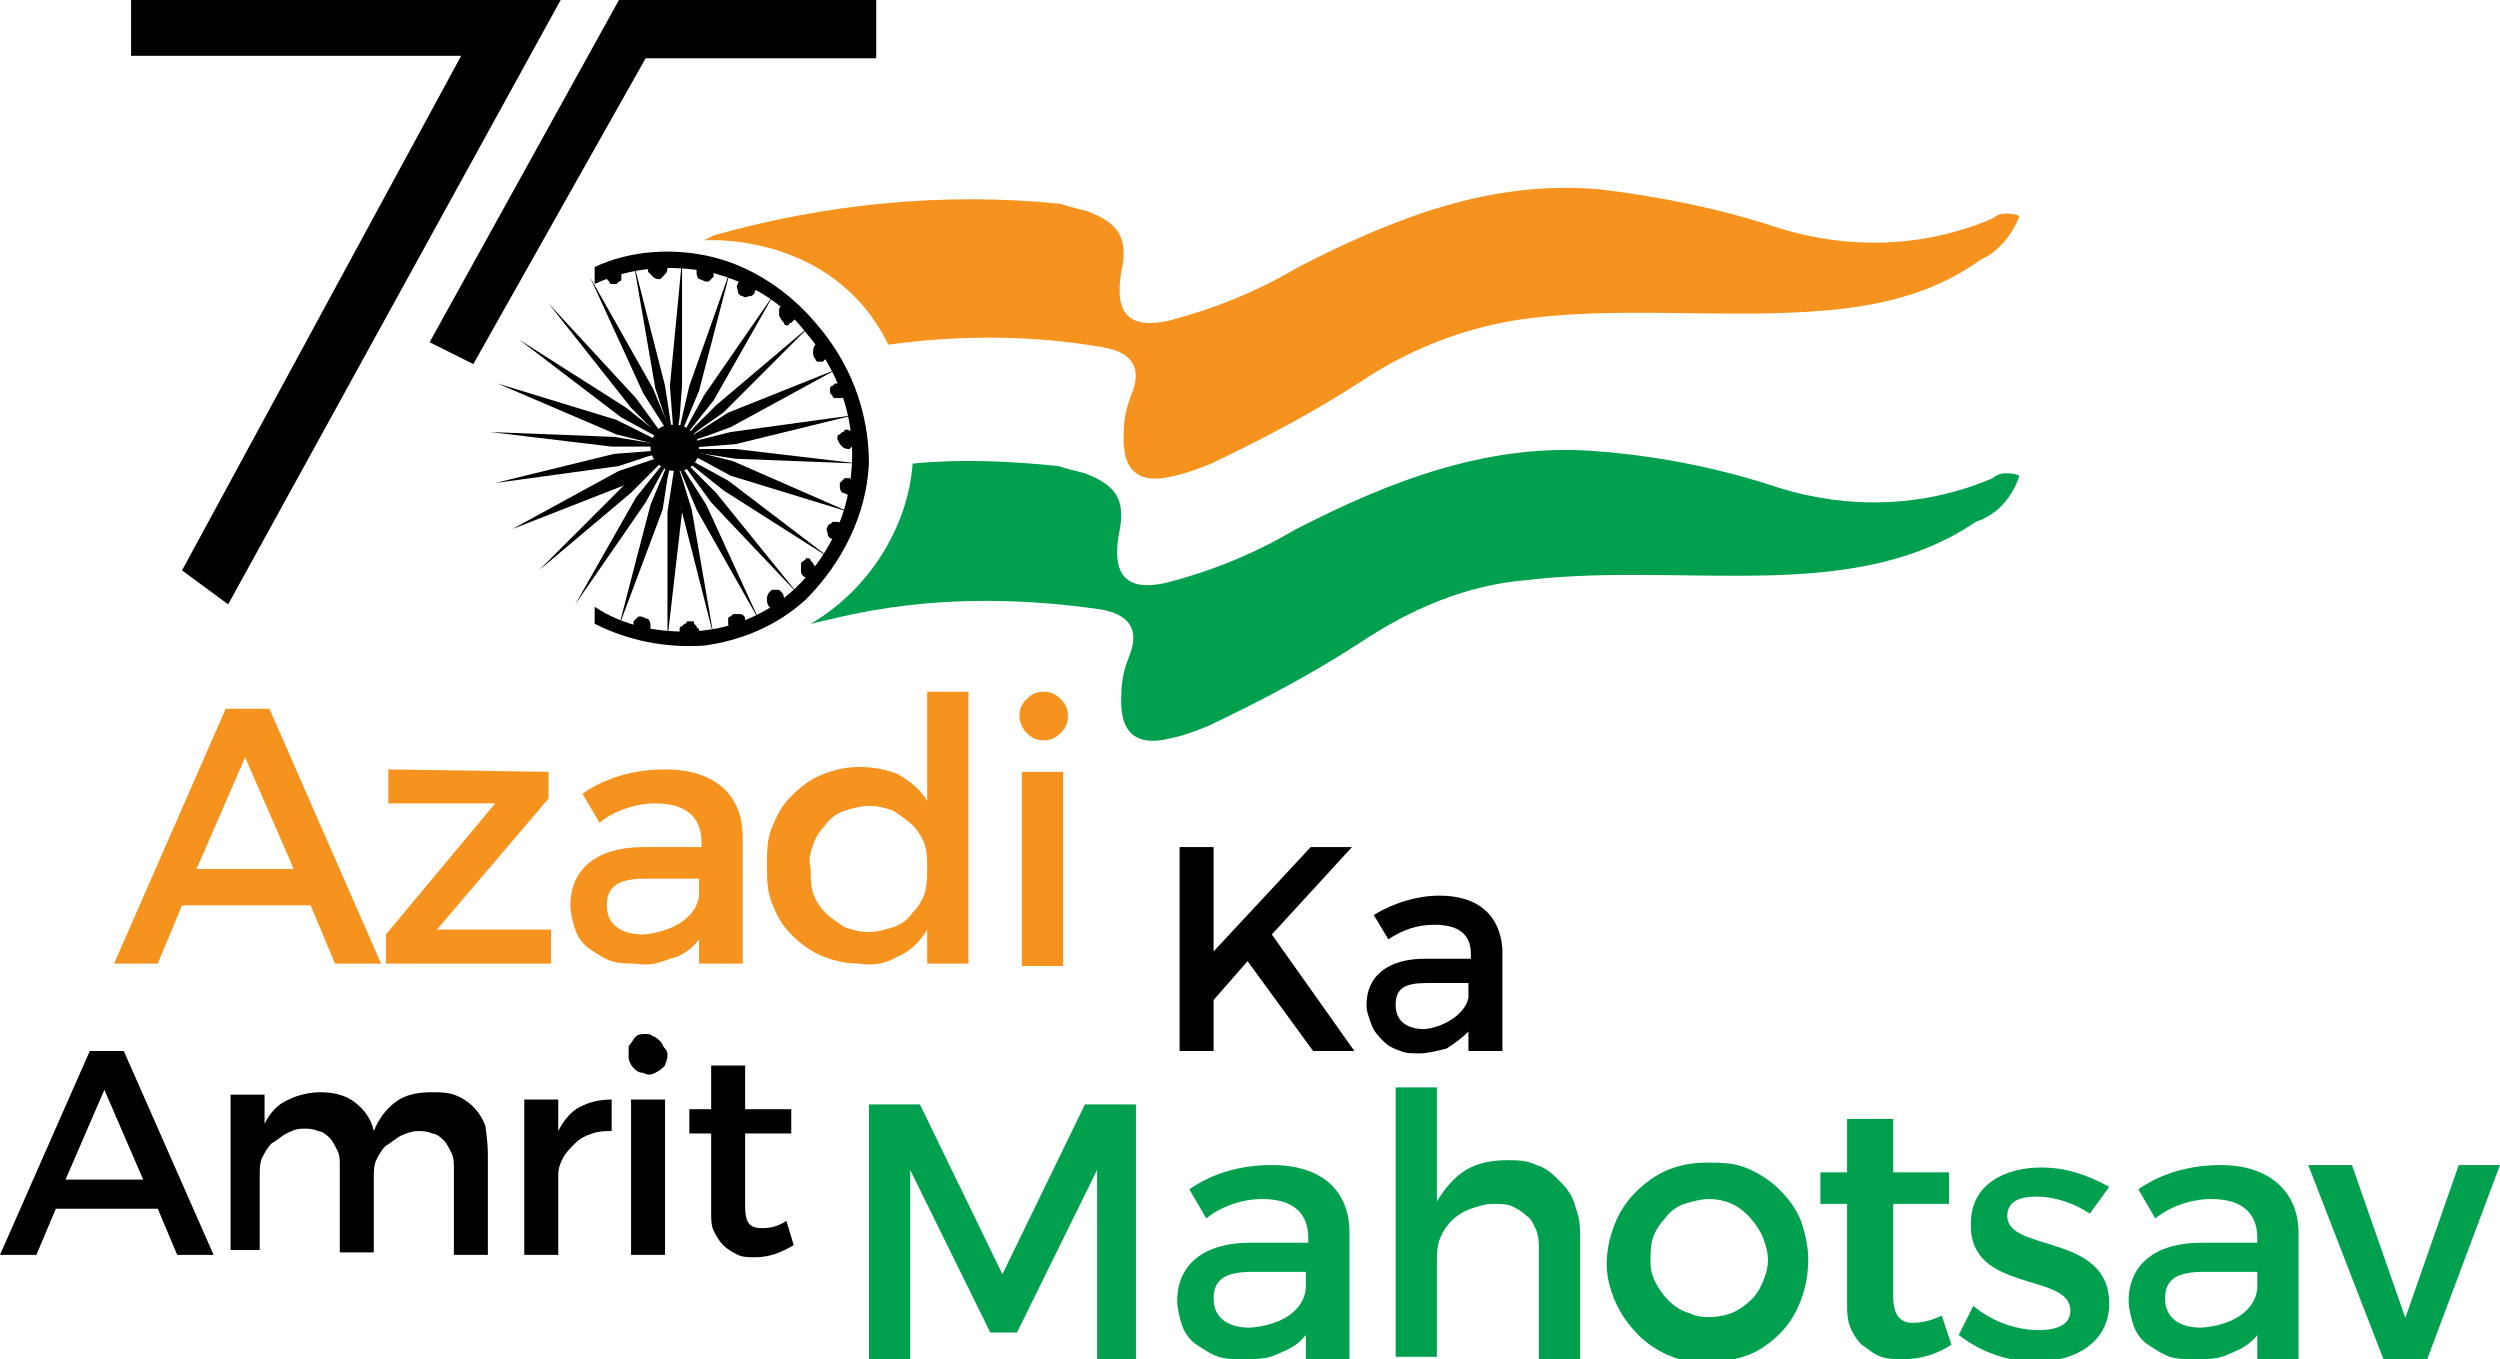 <?xml version="1.0" encoding="utf-8"?>
<!-- Generator: Adobe Illustrator 25.1.0, SVG Export Plug-In . SVG Version: 6.00 Build 0)  -->
<svg version="1.1" id="Layer_1" xmlns="http://www.w3.org/2000/svg" xmlns:xlink="http://www.w3.org/1999/xlink" x="0px" y="0px"
	 viewBox="0 0 103 56" style="enable-background:new 0 0 103 56;" xml:space="preserve">
<style type="text/css">
	.st0{clip-path:url(#SVGID_2_);}
	.st1{fill:#F6921E;}
	.st2{fill-rule:evenodd;clip-rule:evenodd;}
	.st3{fill:#00A04E;}
	.st4{fill-rule:evenodd;clip-rule:evenodd;fill:#F6921E;}
	.st5{fill-rule:evenodd;clip-rule:evenodd;fill:#00A04E;}
</style>
<g>
	<defs>
		<rect id="SVGID_1_" width="103" height="56"/>
	</defs>
	<clipPath id="SVGID_2_">
		<use xlink:href="#SVGID_1_"  style="overflow:visible;"/>
	</clipPath>
	<g class="st0">
		<path class="st1" d="M12.8,37.3H7.5l-1,2.4H4.7l4.6-10.5h1.8l4.6,10.5h-1.9L12.8,37.3z M12.1,35.8l-2-4.6l-2,4.6H12.1z"/>
		<path class="st1" d="M22.6,31.8v1.1L18,38.3h4.7v1.4h-6.8v-1.2l4.5-5.4h-4.4v-1.4L22.6,31.8z"/>
		<path class="st1" d="M28.8,39.7v-1c-0.3,0.4-0.7,0.7-1.2,0.8c-0.5,0.2-0.9,0.3-1.4,0.2c-0.3,0-0.7,0-1-0.1
			c-0.3-0.1-0.6-0.3-0.9-0.5c-0.3-0.2-0.5-0.5-0.6-0.8c-0.1-0.3-0.2-0.7-0.2-1c0-1.5,1.1-2.4,3-2.4h2.4v-0.2c0-1-0.6-1.6-1.9-1.6
			c-0.8,0-1.7,0.3-2.3,0.8l-0.7-1.2c1-0.7,2.2-1,3.4-1c2,0,3.2,1,3.2,2.8v5.2L28.8,39.7z M28.8,36.9v-0.7h-2.2
			c-1.1,0-1.6,0.3-1.6,1.1c0,0.8,0.6,1.2,1.5,1.2C27.7,38.4,28.7,37.8,28.8,36.9L28.8,36.9z"/>
		<path class="st1" d="M39.9,28.6v11.1h-1.7v-1.4c-0.3,0.5-0.7,0.9-1.2,1.1c-0.5,0.3-1,0.4-1.6,0.3c-0.5,0-1-0.1-1.5-0.3
			c-0.5-0.2-0.9-0.5-1.3-0.9c-0.4-0.4-0.6-0.8-0.8-1.3c-0.2-0.5-0.2-1-0.2-1.6c0-0.5,0-1,0.2-1.5c0.2-0.5,0.4-0.9,0.8-1.3
			c0.4-0.4,0.8-0.7,1.3-0.9c0.5-0.2,1-0.3,1.5-0.3c0.6,0,1.1,0.1,1.6,0.3c0.5,0.3,0.9,0.6,1.2,1.1v-4.5H39.9z M38.2,35.8
			c0-0.3,0-0.7-0.1-1c-0.1-0.3-0.3-0.6-0.5-0.8c-0.2-0.2-0.5-0.4-0.8-0.6c-0.3-0.1-0.6-0.2-1-0.2c-0.3,0-0.7,0.1-1,0.2
			c-0.3,0.1-0.6,0.3-0.8,0.6c-0.2,0.2-0.4,0.5-0.5,0.8c-0.1,0.3-0.2,0.6-0.1,1c0,0.3,0,0.7,0.1,1c0.1,0.3,0.3,0.6,0.5,0.8
			c0.2,0.2,0.5,0.4,0.8,0.6c0.3,0.1,0.6,0.2,1,0.2c0.3,0,0.7-0.1,1-0.2c0.3-0.1,0.6-0.3,0.8-0.6c0.2-0.2,0.4-0.5,0.5-0.8
			C38.2,36.4,38.2,36.1,38.2,35.8z"/>
		<path class="st1" d="M44,29.5c0,0.3-0.1,0.5-0.3,0.7c-0.2,0.2-0.4,0.3-0.7,0.3s-0.5-0.1-0.7-0.3C42.1,30,42,29.7,42,29.5
			c0-0.3,0.1-0.5,0.3-0.7c0.2-0.2,0.4-0.3,0.7-0.3s0.5,0.1,0.7,0.3C43.9,29,44,29.2,44,29.5z M43.8,31.8v8h-1.7v-8H43.8z"/>
		<path class="st2" d="M22.6,12.5l3.6,3.9l0.8,1.1l0.8,1.1l-0.9-0.9l-0.9-0.9L22.6,12.5z"/>
		<path class="st2" d="M24.3,11.4l2.6,4.6l0.5,1.2l0.5,1.2l-0.7-1.1l-0.7-1.1L24.3,11.4z"/>
		<path class="st2" d="M26.1,10.8l1.3,5.1l0.2,1.3l0.2,1.3l-0.4-1.3L27,16L26.1,10.8z"/>
		<path class="st2" d="M28.1,10.7l0,5.2L28,17.2l-0.2,1.3l-0.1-1.3l-0.1-1.3L28.1,10.7z"/>
		<path class="st2" d="M30.1,11.1l-1.3,5l-0.5,1.2l-0.5,1.2l0.3-1.3l0.3-1.3L30.1,11.1z"/>
		<path class="st2" d="M31.9,12.1l-2.5,4.4l-0.8,1l-0.8,1l0.6-1.1l0.6-1.1L31.9,12.1z"/>
		<path class="st2" d="M33.4,13.4L29.8,17l-1,0.7l-1,0.8l0.8-0.9l0.9-0.9L33.4,13.4z"/>
		<path class="st2" d="M34.5,15.2l-4.4,2.4L29,18l-1.2,0.4l1.1-0.7l1.1-0.7L34.5,15.2z"/>
		<path class="st2" d="M35.2,17.1l-4.9,1.2L29,18.4l-1.3,0.1l1.2-0.4l1.2-0.3L35.2,17.1z"/>
		<path class="st2" d="M35.4,19.1l-5.1-0.2L29,18.7l-1.3-0.2l1.3,0h1.3L35.4,19.1z"/>
		<path class="st2" d="M35,21.1l-4.9-1.5L29,19l-1.2-0.6l1.2,0.3l1.2,0.3L35,21.1z"/>
		<path class="st2" d="M34.2,23l-4.4-2.8l-1-0.8l-1-0.8l1.1,0.6l1.1,0.6L34.2,23z"/>
		<path class="st2" d="M32.9,24.5l-3.6-3.8l-0.8-1.1l-0.8-1.1l0.9,0.9l0.9,0.9L32.9,24.5z"/>
		<path class="st2" d="M31.3,25.6l-2.6-4.6l-0.5-1.2l-0.5-1.2l0.7,1.1l0.7,1.1L31.3,25.6z"/>
		<path class="st2" d="M29.4,26.2l-1.3-5.1l-0.2-1.3l-0.2-1.3l0.4,1.2l0.4,1.3L29.4,26.2z"/>
		<path class="st2" d="M27.5,26.3l0-5.2l0.2-1.3l0.2-1.3l0.1,1.3l0.1,1.3L27.5,26.3z"/>
		<path class="st2" d="M25.5,25.8l1.3-5l0.5-1.2l0.5-1.2l-0.3,1.3L27.3,21L25.5,25.8z"/>
		<path class="st2" d="M23.7,24.9l2.5-4.4l0.8-1l0.8-1l-0.6,1.1l-0.6,1.1L23.7,24.9z"/>
		<path class="st2" d="M22.2,23.5l3.6-3.6l1-0.7l1-0.7l-0.9,0.9l-0.9,0.9L22.2,23.5z"/>
		<path class="st2" d="M21.1,21.8l4.4-2.4l1.2-0.4l1.2-0.4l-1.1,0.7l-1.1,0.7L21.1,21.8z"/>
		<path class="st2" d="M20.4,19.9l4.9-1.2l1.3-0.1l1.3-0.1l-1.2,0.3l-1.2,0.4L20.4,19.9z"/>
		<path class="st2" d="M20.2,17.8l5.1,0.2l1.2,0.2l1.3,0.2l-1.3,0l-1.3,0L20.2,17.8z"/>
		<path class="st2" d="M20.5,15.8l4.9,1.5l1.2,0.6l1.2,0.6l-1.2-0.3l-1.2-0.3L20.5,15.8z"/>
		<path class="st2" d="M21.4,14l4.4,2.8l1,0.8l1,0.8l-1.1-0.6l-1.1-0.6L21.4,14z"/>
		<path class="st2" d="M25.1,11.1c0,0,0.1,0,0.1,0c0.1,0,0.1,0,0.2,0c0,0,0.1,0,0.1,0.1c0,0,0.1,0.1,0.1,0.1c0,0,0,0.1,0,0.1
			c0,0,0,0.1,0,0.1c0,0,0,0.1-0.1,0.1c0,0-0.1,0.1-0.1,0.1c0,0-0.1,0-0.1,0c0,0-0.1,0-0.1,0c0,0-0.1,0-0.1-0.1c0,0-0.1-0.1-0.1-0.1
			c0,0,0-0.1,0-0.1c0,0,0-0.1,0-0.1c0,0,0-0.1,0.1-0.1C25,11.1,25.1,11.1,25.1,11.1z"/>
		<path class="st2" d="M27,10.7c0.1,0,0.2,0,0.3,0.1c0.1,0.1,0.1,0.1,0.2,0.2c0,0.1,0,0.2-0.1,0.3c-0.1,0.1-0.1,0.1-0.2,0.2
			c-0.1,0-0.2,0-0.3-0.1c-0.1-0.1-0.1-0.1-0.2-0.2c0-0.1,0-0.2,0.1-0.3C26.9,10.8,26.9,10.7,27,10.7z"/>
		<path class="st2" d="M29,10.9c0.1,0,0.2,0.1,0.3,0.1c0.1,0.1,0.1,0.2,0.1,0.3c0,0.1,0,0.1,0,0.1c0,0-0.1,0.1-0.1,0.1
			c0,0-0.1,0.1-0.1,0.1c0,0-0.1,0-0.1,0c-0.1,0-0.2-0.1-0.3-0.1c-0.1-0.1-0.1-0.2-0.1-0.3c0-0.1,0-0.1,0-0.1c0,0,0.1-0.1,0.1-0.1
			c0,0,0.1-0.1,0.1-0.1C28.9,10.9,29,10.9,29,10.9z"/>
		<path class="st2" d="M30.9,11.5c0.1,0,0.2,0.1,0.2,0.2c0,0.1,0.1,0.2,0,0.3c0,0.1-0.1,0.2-0.2,0.2s-0.2,0.1-0.3,0
			c-0.1,0-0.2-0.1-0.2-0.2c0-0.1-0.1-0.2,0-0.3c0,0,0-0.1,0.1-0.1c0,0,0.1-0.1,0.1-0.1c0,0,0.1,0,0.1,0S30.9,11.5,30.9,11.5z"/>
		<path class="st2" d="M32.6,12.7c0.1,0.1,0.1,0.1,0.2,0.2c0,0.1,0,0.2-0.1,0.3c0,0-0.1,0.1-0.1,0.1s-0.1,0-0.1,0.1c0,0-0.1,0-0.1,0
			c0,0-0.1,0-0.1-0.1c-0.1-0.1-0.1-0.1-0.2-0.3c0-0.1,0-0.2,0-0.3c0,0,0.1-0.1,0.1-0.1c0,0,0.1,0,0.1-0.1c0,0,0.1,0,0.1,0
			C32.5,12.6,32.6,12.7,32.6,12.7z"/>
		<path class="st2" d="M34,14.2c0.1,0.1,0.1,0.2,0.1,0.3c0,0.1,0,0.2-0.1,0.3c0,0-0.1,0.1-0.1,0.1c0,0-0.1,0-0.1,0c0,0-0.1,0-0.1,0
			c0,0-0.1,0-0.1-0.1c-0.1-0.1-0.1-0.2-0.1-0.3s0-0.2,0.1-0.3c0.1-0.1,0.2-0.1,0.3-0.1C33.8,14.1,33.9,14.2,34,14.2z"/>
		<path class="st2" d="M34.9,16c0,0,0,0.1,0,0.1c0,0.1,0,0.1,0,0.1c0,0,0,0.1-0.1,0.1c0,0-0.1,0.1-0.1,0.1c0,0-0.1,0-0.1,0
			c-0.1,0-0.1,0-0.2,0c0,0-0.1,0-0.1-0.1c0,0-0.1-0.1-0.1-0.1c0,0,0-0.1,0-0.1c0,0,0-0.1,0-0.1c0,0,0-0.1,0.1-0.1
			c0,0,0.1-0.1,0.1-0.1c0.1,0,0.2,0,0.3,0C34.8,15.9,34.8,16,34.9,16z"/>
		<path class="st2" d="M35.3,18c0,0.1,0,0.2-0.1,0.3c-0.1,0.1-0.1,0.1-0.2,0.2c-0.1,0-0.2,0-0.3-0.1c-0.1-0.1-0.1-0.1-0.2-0.3
			c0,0,0-0.1,0-0.1c0,0,0-0.1,0.1-0.1c0,0,0.1-0.1,0.1-0.1c0,0,0.1,0,0.1-0.1c0.1,0,0.2,0,0.3,0.1C35.3,17.9,35.3,18,35.3,18z"/>
		<path class="st2" d="M35.3,20.1c0,0,0,0.1,0,0.1c0,0-0.1,0.1-0.1,0.1c0,0-0.1,0.1-0.1,0.1c0,0-0.1,0-0.1,0c-0.1,0-0.2-0.1-0.3-0.1
			c-0.1-0.1-0.1-0.2-0.1-0.3c0,0,0-0.1,0-0.1c0,0,0.1-0.1,0.1-0.1c0,0,0.1-0.1,0.1-0.1c0,0,0.1,0,0.1,0c0.1,0,0.1,0,0.1,0
			c0,0,0.1,0.1,0.1,0.1c0,0,0.1,0.1,0.1,0.1C35.3,20,35.3,20,35.3,20.1z"/>
		<path class="st2" d="M34.7,22c0,0,0,0.1-0.1,0.1c0,0-0.1,0.1-0.1,0.1c0,0-0.1,0-0.1,0c-0.1,0-0.1,0-0.1,0c-0.1,0-0.2-0.1-0.2-0.2
			c0-0.1-0.1-0.2,0-0.3c0,0,0-0.1,0.1-0.1c0,0,0.1-0.1,0.1-0.1c0,0,0.1,0,0.1,0c0,0,0.1,0,0.1,0c0.1,0,0.2,0.1,0.2,0.2
			C34.7,21.8,34.7,21.9,34.7,22z"/>
		<path class="st2" d="M33.6,23.7c0,0-0.1,0.1-0.1,0.1c0,0-0.1,0-0.1,0.1c0,0-0.1,0-0.1,0c0,0-0.1,0-0.1-0.1
			C33,23.7,33,23.6,33,23.5c0-0.1,0-0.2,0-0.3c0,0,0.1-0.1,0.1-0.1s0.1,0,0.1-0.1c0,0,0.1,0,0.1,0c0,0,0.1,0,0.1,0.1
			c0.1,0.1,0.1,0.1,0.2,0.3C33.7,23.5,33.7,23.6,33.6,23.7z"/>
		<path class="st2" d="M32.2,25c0,0-0.1,0.1-0.1,0.1c0,0-0.1,0-0.2,0c-0.1,0-0.1,0-0.1,0c0,0-0.1-0.1-0.1-0.1
			c-0.1-0.1-0.1-0.2-0.1-0.3c0-0.1,0-0.2,0.1-0.3c0,0,0.1-0.1,0.1-0.1c0,0,0.1,0,0.2,0c0.1,0,0.1,0,0.1,0c0,0,0.1,0.1,0.1,0.1
			c0.1,0.1,0.1,0.2,0.1,0.3C32.3,24.8,32.3,24.9,32.2,25z"/>
		<path class="st2" d="M30.5,25.9c-0.1,0-0.2,0-0.3,0c-0.1,0-0.2-0.1-0.2-0.2c0,0,0-0.1,0-0.1c0-0.1,0-0.1,0-0.1c0,0,0-0.1,0.1-0.1
			c0,0,0.1-0.1,0.1-0.1c0.1,0,0.2,0,0.3,0c0.1,0,0.2,0.1,0.2,0.2c0,0.1,0.1,0.2,0,0.3C30.6,25.7,30.5,25.8,30.5,25.9z"/>
		<path class="st2" d="M28.5,26.3c-0.1,0-0.2,0-0.3-0.1c-0.1-0.1-0.1-0.1-0.2-0.2c0,0,0-0.1,0-0.1c0,0,0-0.1,0.1-0.1
			c0,0,0.1-0.1,0.1-0.1c0,0,0.1,0,0.1-0.1c0.1,0,0.1,0,0.2,0c0.1,0,0.1,0,0.1,0.1c0,0,0.1,0.1,0.1,0.1c0,0,0,0.1,0.1,0.1
			c0,0,0,0.1,0,0.1c0,0,0,0.1-0.1,0.1c0,0-0.1,0.1-0.1,0.1C28.6,26.2,28.6,26.2,28.5,26.3z"/>
		<path class="st2" d="M26.5,26.1c-0.1,0-0.2-0.1-0.3-0.1c-0.1-0.1-0.1-0.2-0.1-0.3c0-0.1,0-0.1,0-0.1c0,0,0.1-0.1,0.1-0.1
			c0,0,0.1-0.1,0.1-0.1c0,0,0.1,0,0.1,0c0.1,0,0.2,0.1,0.3,0.1c0.1,0.1,0.1,0.2,0.1,0.3c0,0.1,0,0.1,0,0.1c0,0-0.1,0.1-0.1,0.1
			c0,0-0.1,0.1-0.1,0.1C26.6,26.1,26.6,26.1,26.5,26.1z"/>
		<path class="st2" d="M27.1,17.7c0.2-0.2,0.5-0.2,0.7-0.2c0.3,0,0.5,0.1,0.7,0.3c0.2,0.2,0.3,0.4,0.3,0.7c0,0.3-0.1,0.5-0.3,0.7
			c-0.2,0.2-0.5,0.2-0.7,0.2c-0.3,0-0.5-0.1-0.7-0.3c-0.2-0.2-0.3-0.4-0.3-0.7C26.8,18.1,27,17.9,27.1,17.7z"/>
		<path class="st2" d="M33.6,13.3C32.5,12,31,11,29.4,10.6c-1.6-0.4-3.4-0.3-4.9,0.4v0.7c1.5-0.7,3.1-0.8,4.7-0.5
			c1.6,0.4,3,1.2,4,2.5c1.3,1.5,2,3.4,1.9,5.4c-0.1,2-0.9,3.8-2.4,5.2c-1.1,1-2.5,1.6-4,1.7c-1.5,0.1-3-0.2-4.2-1v0.7
			c1.4,0.7,2.9,1,4.5,0.9c1.5-0.2,3-0.8,4.2-1.9c1.5-1.5,2.5-3.5,2.6-5.6C35.8,16.9,35,14.9,33.6,13.3z"/>
		<path d="M54.1,43.3l-2.7-3.7l-1.4,1.6v2.1h-1.4v-8.4h1.4v4.3l4-4.3h1.7l-3.3,3.6l3.4,4.8H54.1z"/>
		<path d="M60.5,43.3v-0.8c-0.3,0.3-0.6,0.5-0.9,0.7c-0.4,0.1-0.8,0.2-1.1,0.2c-0.3,0-0.6,0-0.8-0.1c-0.3-0.1-0.5-0.2-0.7-0.4
			c-0.2-0.2-0.4-0.4-0.5-0.7c-0.1-0.3-0.2-0.5-0.2-0.8c0-1.2,0.9-1.9,2.4-1.9h1.9v-0.2c0-0.8-0.5-1.2-1.5-1.2
			c-0.7,0-1.3,0.2-1.9,0.6l-0.6-1c0.8-0.5,1.8-0.8,2.7-0.8c1.6,0,2.5,0.8,2.6,2.2v4.2L60.5,43.3z M60.5,41.1v-0.6h-1.7
			c-0.9,0-1.3,0.2-1.3,0.9s0.5,1,1.2,1C59.6,42.3,60.4,41.7,60.5,41.1L60.5,41.1z"/>
		<path class="st3" d="M37.9,45.5l3.4,7l3.4-7h2.1v10.5h-1.6v-7.8l-3.3,6.7h-1.1l-3.3-6.7v7.8h-1.7V45.5H37.9z"/>
		<path class="st3" d="M53.8,55.9V55c-0.3,0.4-0.7,0.6-1.2,0.8C52.2,56,51.7,56,51.2,56c-0.3,0-0.7,0-1-0.1
			c-0.3-0.1-0.6-0.3-0.9-0.5c-0.3-0.2-0.5-0.5-0.6-0.8c-0.1-0.3-0.2-0.7-0.2-1c0-1.5,1.1-2.4,3-2.4h2.4v-0.2c0-1-0.6-1.6-1.9-1.6
			c-0.8,0-1.7,0.3-2.3,0.8l-0.7-1.2c1-0.7,2.2-1,3.4-1c2,0,3.2,1,3.2,2.8v5.2H53.8z M53.8,53.1v-0.7h-2.2c-1.1,0-1.6,0.3-1.6,1.1
			c0,0.8,0.6,1.2,1.5,1.2C52.8,54.6,53.7,54,53.8,53.1L53.8,53.1z"/>
		<path class="st3" d="M65.1,51v5h-1.7v-4.5c0-0.3,0-0.5-0.1-0.8c-0.1-0.2-0.2-0.5-0.4-0.6c-0.2-0.2-0.4-0.3-0.6-0.4
			c-0.2-0.1-0.5-0.1-0.8-0.1c-0.3,0-0.6,0.1-0.9,0.2c-0.3,0.1-0.6,0.3-0.8,0.5c-0.2,0.2-0.4,0.5-0.5,0.8c-0.1,0.3-0.1,0.6-0.1,0.9
			v3.9h-1.7V44.8h1.7v4.7c0.3-0.5,0.7-1,1.2-1.3c0.5-0.3,1.1-0.4,1.7-0.4c0.4,0,0.8,0,1.2,0.2c0.4,0.1,0.7,0.4,1,0.7
			c0.3,0.3,0.5,0.6,0.6,1C65.1,50.2,65.1,50.6,65.1,51z"/>
		<path class="st3" d="M74.5,51.9c0,0.8-0.2,1.6-0.6,2.3c-0.4,0.7-1.1,1.3-1.8,1.6c-0.8,0.3-1.6,0.4-2.4,0.3
			c-0.8-0.1-1.6-0.5-2.2-1.1c-0.6-0.6-1-1.3-1.2-2.1c-0.2-0.8-0.1-1.6,0.2-2.4c0.3-0.8,0.8-1.4,1.5-1.9c0.7-0.5,1.5-0.7,2.3-0.7
			c0.5,0,1.1,0,1.6,0.2c0.5,0.2,1,0.5,1.4,0.9c0.4,0.4,0.7,0.8,0.9,1.3C74.4,50.9,74.5,51.4,74.5,51.9z M68,52
			c0,0.5,0.2,0.9,0.5,1.3c0.3,0.4,0.7,0.7,1.1,0.8c0.4,0.2,0.9,0.2,1.4,0.1c0.5-0.1,0.9-0.4,1.2-0.7c0.3-0.3,0.5-0.8,0.6-1.2
			c0.1-0.5,0-0.9-0.2-1.4c-0.2-0.4-0.5-0.8-0.9-1.1c-0.4-0.3-0.9-0.4-1.3-0.4c-0.3,0-0.7,0.1-1,0.2c-0.3,0.1-0.6,0.3-0.8,0.6
			c-0.2,0.2-0.4,0.5-0.5,0.8C68,51.3,68,51.7,68,52z"/>
		<path class="st3" d="M80.4,55.4c-0.6,0.4-1.3,0.6-2,0.6c-0.3,0-0.6,0-0.9-0.1c-0.3-0.1-0.5-0.3-0.8-0.5c-0.2-0.2-0.4-0.5-0.5-0.8
			c-0.1-0.3-0.1-0.6-0.1-0.9v-4.1h-1.1v-1.3h1.1v-2.2H78v2.2h2.3v1.3H78v3.8c0,0.8,0.3,1.1,0.8,1.1c0.4,0,0.8-0.1,1.2-0.3L80.4,55.4
			z"/>
		<path class="st3" d="M83.9,49.3c-0.7,0-1.2,0.2-1.2,0.8c0,1.5,4.2,0.7,4.2,3.6c0,1.6-1.4,2.4-3,2.4c-1.2,0-2.3-0.4-3.2-1.1
			l0.6-1.2c0.7,0.6,1.7,1,2.7,1c0.7,0,1.3-0.2,1.3-0.8c0-1.6-4.2-0.7-4.1-3.6c0-1.6,1.4-2.3,2.9-2.3c1,0,1.9,0.3,2.8,0.8L86.1,50
			C85.5,49.6,84.7,49.3,83.9,49.3z"/>
		<path class="st3" d="M93,55.9V55c-0.3,0.4-0.7,0.6-1.2,0.8C91.4,56,90.9,56,90.4,56c-0.3,0-0.7,0-1-0.1c-0.3-0.1-0.6-0.3-0.9-0.5
			c-0.3-0.2-0.5-0.5-0.6-0.8c-0.1-0.3-0.2-0.7-0.2-1c0-1.5,1.1-2.4,3-2.4H93v-0.2c0-1-0.6-1.6-1.9-1.6c-0.8,0-1.7,0.3-2.3,0.8
			l-0.7-1.2c1-0.7,2.2-1,3.4-1c2,0,3.2,1.1,3.2,2.8v5.2H93z M93,53.1v-0.7h-2.2c-1.1,0-1.6,0.3-1.6,1.1c0,0.8,0.6,1.2,1.5,1.2
			C92,54.6,92.9,54,93,53.1z"/>
		<path class="st3" d="M96.9,48l2.2,6.3l2.2-6.3h1.7l-3,8h-1.8l-3.1-8H96.9z"/>
		<path d="M6.5,49.8H2.3l-0.8,1.9H0l3.7-8.4h1.4l3.7,8.4H7.3L6.5,49.8z M5.9,48.6l-1.6-3.7l-1.6,3.7H5.9z"/>
		<path d="M20.1,47.7v4h-1.4v-3.6c0-0.2,0-0.4-0.1-0.6c-0.1-0.2-0.2-0.4-0.3-0.5c-0.1-0.1-0.3-0.3-0.5-0.3c-0.2-0.1-0.4-0.1-0.6-0.1
			c-0.2,0-0.5,0.1-0.7,0.2c-0.2,0.1-0.4,0.3-0.6,0.4c-0.2,0.2-0.3,0.4-0.4,0.6c-0.1,0.2-0.1,0.5-0.1,0.7v3.1h-1.4v-3.6
			c0-0.2,0-0.4-0.1-0.6s-0.2-0.4-0.3-0.5c-0.1-0.1-0.3-0.3-0.5-0.3c-0.2-0.1-0.4-0.1-0.6-0.1c-0.3,0-0.5,0.1-0.7,0.2
			c-0.2,0.1-0.4,0.3-0.6,0.4c-0.2,0.2-0.3,0.4-0.4,0.6c-0.1,0.2-0.1,0.5-0.1,0.7v3.1H9.5v-6.4h1.4v1.2c0.2-0.4,0.5-0.8,1-1
			c0.4-0.2,0.9-0.3,1.3-0.3c0.5,0,1,0.1,1.4,0.4c0.4,0.3,0.7,0.7,0.8,1.2c0.2-0.5,0.5-0.9,0.9-1.2c0.4-0.3,0.9-0.4,1.5-0.4
			c0.3,0,0.6,0,0.9,0.1c0.3,0.1,0.6,0.3,0.8,0.5c0.2,0.2,0.4,0.5,0.5,0.8C20.1,47.1,20.1,47.4,20.1,47.7z"/>
		<path d="M25.2,45.3v1.3c-0.3,0-0.5,0-0.8,0.1c-0.3,0.1-0.5,0.2-0.7,0.4c-0.2,0.2-0.4,0.4-0.5,0.6S23,48.1,23,48.4v3.3h-1.4v-6.4
			H23v1.3c0.2-0.4,0.5-0.8,0.9-1C24.3,45.4,24.7,45.3,25.2,45.3z"/>
		<path d="M27.5,43.5c0,0.2-0.1,0.3-0.1,0.4c-0.1,0.1-0.2,0.2-0.4,0.3s-0.3,0.1-0.5,0c-0.2,0-0.3-0.1-0.4-0.2
			c-0.1-0.1-0.2-0.3-0.2-0.4c0-0.2,0-0.3,0-0.5c0.1-0.1,0.2-0.3,0.3-0.4c0.1-0.1,0.3-0.1,0.4-0.1c0.1,0,0.2,0,0.3,0.1
			c0.1,0,0.2,0.1,0.3,0.2c0.1,0.1,0.1,0.2,0.2,0.3C27.5,43.3,27.5,43.4,27.5,43.5z M27.4,45.3v6.4H26v-6.4H27.4z"/>
		<path d="M32.7,51.3c-0.5,0.3-1,0.5-1.6,0.5c-0.2,0-0.5,0-0.7-0.1c-0.2-0.1-0.4-0.2-0.6-0.4c-0.2-0.2-0.3-0.4-0.4-0.6
			c-0.1-0.2-0.1-0.5-0.1-0.7v-3.3h-0.9v-1h0.9v-1.8h1.4v1.8h1.9v1h-1.9v3c0,0.7,0.2,0.9,0.7,0.9c0.4,0,0.7-0.1,1-0.3L32.7,51.3z"/>
		<path class="st4" d="M83.2,8.9c-0.2-0.1-0.4-0.1-0.6-0.1c-0.2,0-0.4,0.1-0.5,0.2c-2.8,1.2-5.9,1.3-8.8,0.4
			c-2.4-0.8-4.9-1.3-7.4-1.6C61.4,7.4,57.4,9,53.5,11c-1.7,1-3.4,1.7-5.3,2.2c-1.7,0.4-2.3-0.3-2-2c0.3-1.4-0.1-2-1.4-2.5
			c-0.4-0.1-0.8-0.2-1.1-0.3c-4.8-0.5-9.7,0-14.3,1.3l-0.4,0.2c0,0,5.3-0.4,7.6,4.3c2.9-0.4,5.9-0.4,8.8,0.1c1.2,0.2,1.7,0.8,1.2,2
			c-0.2,0.5-0.3,1-0.3,1.5c-0.1,1.6,0.6,2.2,2.1,1.8c0.5-0.1,1-0.3,1.5-0.5c2.1-1,4.2-2.1,6.2-3.4c2.1-1.4,4.5-2.3,7-2.6
			c3.4-0.4,6.8-0.1,10.2-0.2c2.9-0.1,5.8-0.4,8.3-2.2C82.3,10.4,82.9,9.7,83.2,8.9z"/>
		<path class="st5" d="M83.2,19.6c-0.2-0.1-0.4-0.1-0.6-0.1c-0.2,0-0.4,0.1-0.5,0.2c-2.8,1.2-5.9,1.3-8.8,0.4
			c-2.4-0.8-4.9-1.3-7.4-1.5c-4.5-0.4-8.6,1.2-12.5,3.2c-1.7,1-3.4,1.7-5.3,2.2c-1.7,0.4-2.3-0.3-2-2c0.3-1.4-0.1-2-1.4-2.5
			c-0.4-0.1-0.8-0.2-1.1-0.3c-2-0.2-4-0.3-6-0.1c-0.1,1.4-0.6,2.7-1.3,3.8c-0.7,1.1-1.7,2.1-2.9,2.8l1.3-0.3
			c3.5-0.8,7.1-0.8,10.6-0.3c1.2,0.2,1.7,0.8,1.2,2c-0.2,0.5-0.3,1-0.3,1.5c-0.1,1.6,0.6,2.2,2.1,1.8c0.5-0.1,1-0.3,1.5-0.5
			c2.1-1,4.2-2.1,6.2-3.4c2.1-1.4,4.4-2.4,6.9-2.6c3.4-0.4,6.8-0.1,10.2-0.2c2.9-0.1,5.8-0.5,8.3-2.2C82.3,21.2,82.9,20.5,83.2,19.6
			z"/>
		<path class="st2" d="M5.4,0v2.3H19L7.5,23.5l1.9,1.4L23.1,0H5.4z"/>
		<path class="st2" d="M36.1,0H25.5l-7.8,14.1l1.8,0.9l7.1-12.6h9.5V0z"/>
	</g>
</g>
</svg>
